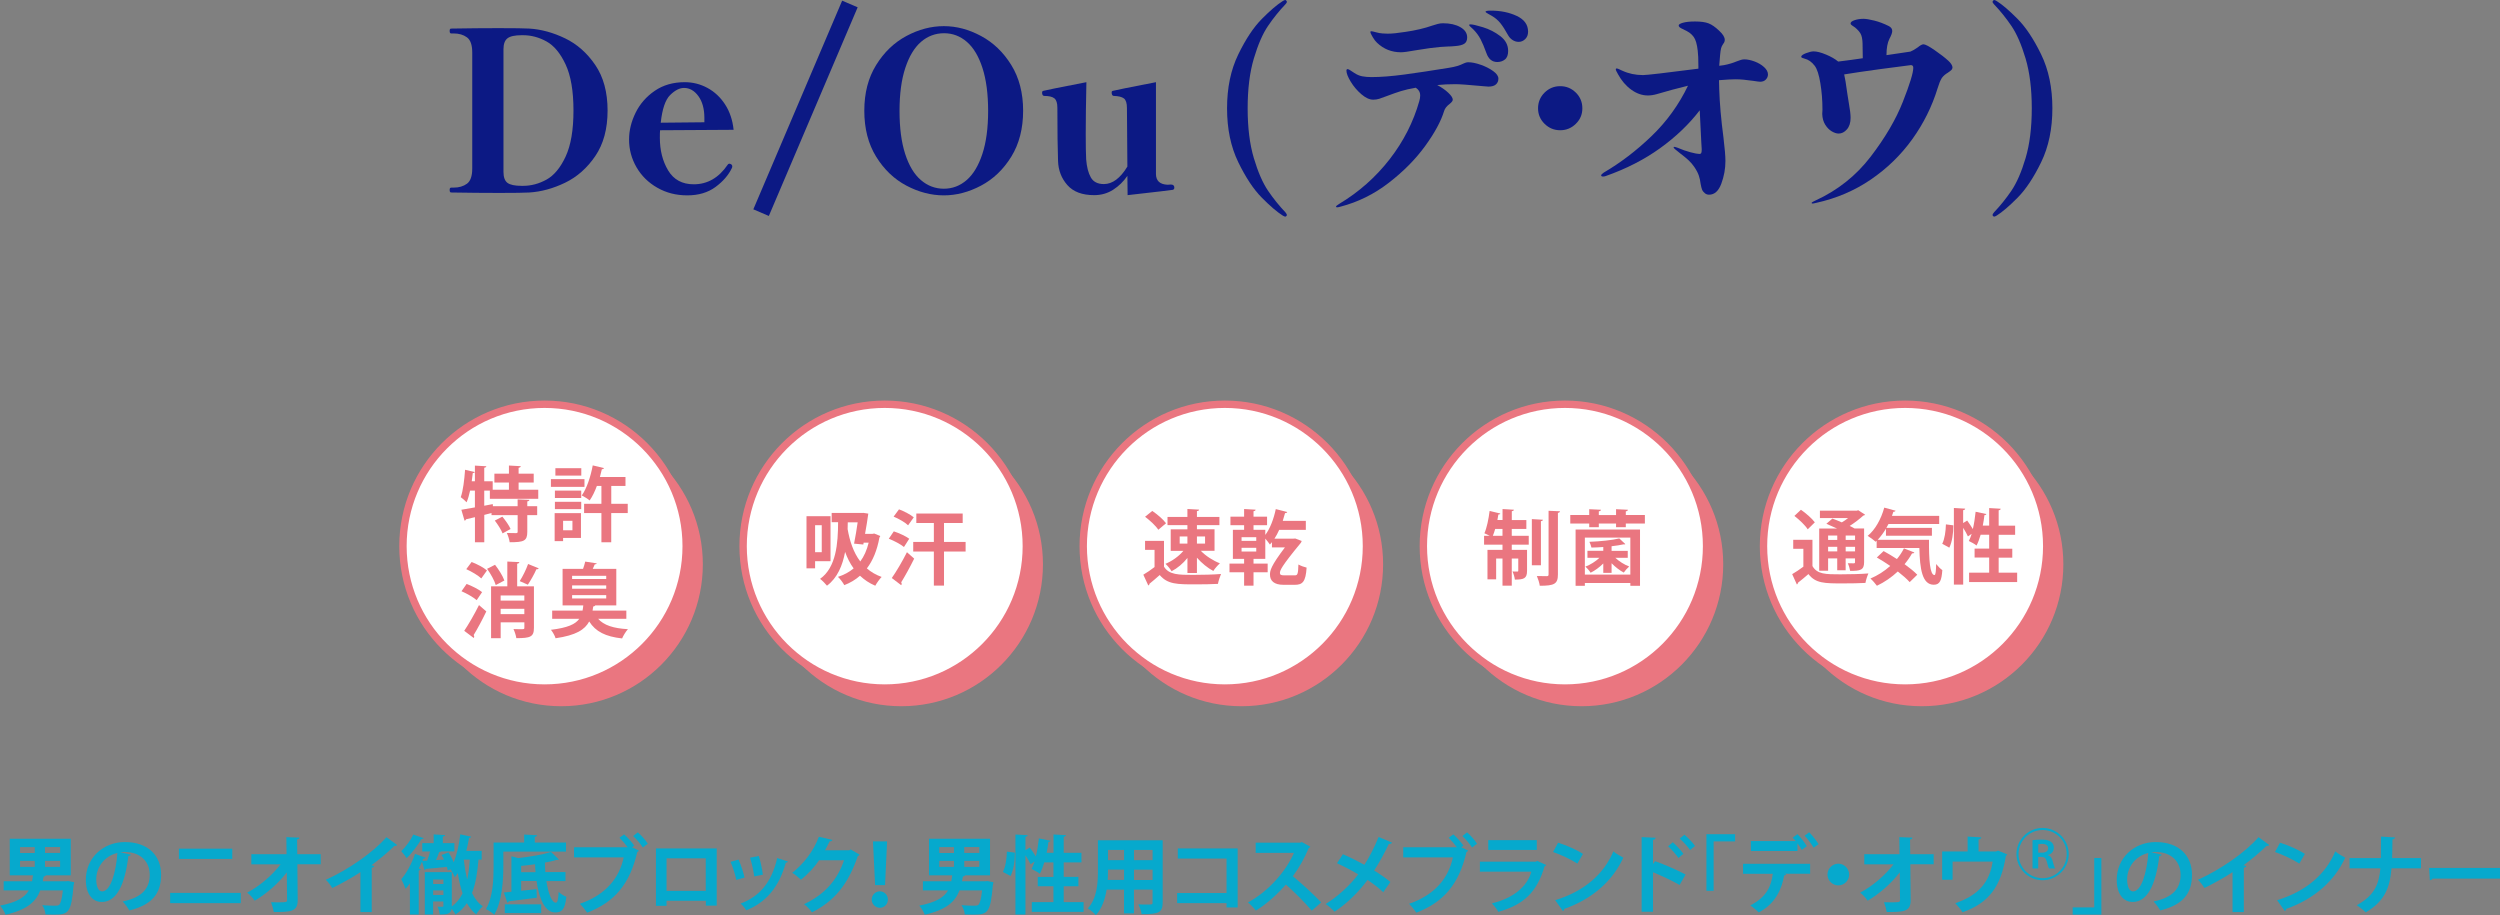 <?xml version="1.0" encoding="UTF-8"?><svg id="_レイヤー_2" xmlns="http://www.w3.org/2000/svg" viewBox="0 0 677.19 247.88"><rect x="0" y="0" width="677.19" height="247.88" fill="#808080" stroke="none"/><defs><style>.cls-1{fill:#ea7680;}.cls-2{fill:#06a9cd;}.cls-3{fill:#0c1984;}.cls-4{fill:#fff;stroke:#ea7680;stroke-miterlimit:10;stroke-width:2px;}</style></defs><g id="_デザイン"><g><path class="cls-2" d="m18.47,238.66l1.61.3c0,.23-.05.53-.14.76-.64,7.61-1.4,8.03-5.33,8.03-.67,0-1.47-.02-2.28-.05-.05-.76-.41-1.82-.9-2.51,1.43.12,2.9.14,3.52.14.48,0,.76-.02,1.06-.23.41-.37.76-1.54,1.01-3.91h-6.12c-1.1,2.92-3.4,5.22-9.4,6.58-.25-.71-.92-1.84-1.5-2.46,4.55-.87,6.71-2.25,7.8-4.12H.99v-2.48h7.7c.09-.51.18-1.06.25-1.61H2.64v-9.91h16.53v9.91h-6.74c-.07.16-.28.28-.6.35-.07.44-.16.85-.25,1.26h6.25l.62-.05Zm-13.04-9.2v1.59h3.98v-1.59h-3.98Zm0,3.72v1.63h3.98v-1.63h-3.98Zm10.85-2.14v-1.59h-4.09v1.59h4.09Zm0,3.77v-1.63h-4.09v1.63h4.09Z"/><path class="cls-2" d="m35.46,231.51c-.09.21-.37.39-.69.39-.94,7.86-3.24,12.42-7.2,12.42-2.51,0-4.32-2.12-4.32-6.02,0-5.89,4.69-10.21,10.55-10.21,6.51,0,9.84,3.86,9.84,8.85,0,5.4-2.78,8.21-8.58,9.68-.44-.69-1.08-1.66-1.84-2.44,5.24-1.04,7.34-3.54,7.34-7.2s-2.58-6.21-6.81-6.21c-.41,0-.78.05-1.17.09l2.87.64Zm-3.66-.46c-3.5.83-5.73,3.84-5.73,7.13,0,1.93.57,3.29,1.59,3.29,2.25,0,3.75-5.04,4.14-10.42Z"/><path class="cls-2" d="m65.22,241.86v2.78h-19.13v-2.78h19.13Zm-2.3-11.98v2.78h-14.46v-2.78h14.46Z"/><path class="cls-2" d="m86.87,234.11h-6.32l.09,9.66c.05,3.27-2,3.27-6.48,3.27-.12-.74-.44-1.91-.74-2.64.6.02,1.26.02,1.86.02,2.18,0,2.53,0,2.48-.69l-.07-7.43c-2.28,2.99-5.47,5.77-8.69,7.68-.48-.71-1.29-1.61-2.05-2.18,3.38-1.79,6.76-4.67,9.06-7.68h-7.93v-2.74h9.54l-.05-4.62,3.54.14c-.02.25-.18.44-.64.48l.05,4h6.35v2.74Z"/><path class="cls-2" d="m107.57,228.89c-.14.18-.37.28-.74.25-1.79,1.75-4.02,3.61-6.21,5.22.25.07.51.18.74.25-.07.21-.28.39-.67.44v12h-3.06v-10.81c-2.05,1.38-5.1,3.08-7.63,4.3-.37-.64-1.15-1.7-1.75-2.23,6-2.67,12.9-7.45,16.42-11.54l2.9,2.12Z"/><path class="cls-2" d="m130.48,232.84h-.87c-.28,3.47-.76,6.51-1.75,9.06.74,1.52,1.68,2.76,2.92,3.59-.57.48-1.4,1.5-1.79,2.21-1.01-.8-1.84-1.84-2.53-3.06-.8,1.22-1.82,2.25-3.06,3.08-.21-.39-.67-1.06-1.06-1.54-.25,1.4-1.29,1.54-3.22,1.54-.09-.62-.32-1.54-.6-2.12.57.02,1.13.02,1.33.02.18,0,.25-.07.25-.28v-1.15h-2.78v3.52h-2.25v-11.47h7.31v9.31c1.24-.9,2.21-2.12,2.92-3.56-.58-1.66-.99-3.52-1.29-5.5-.25.41-.53.78-.8,1.15-.23-.53-.76-1.56-1.15-2.16l-.76.3c-.07-.3-.14-.62-.25-.97-2.16.23-4.28.44-5.73.55-.02.18-.21.3-.34.35l-.67-2.3c-.28.62-.57,1.24-.87,1.84l.53.18c-.02.18-.21.32-.55.37v11.93h-2.39v-8.44c-.39.53-.78,1.03-1.17,1.47-.21-.6-.83-2.02-1.17-2.62,1.38-1.54,2.85-4.25,3.73-6.85l2.85,1.03c-.12.23-.35.3-.6.25l-.25.62,1.29-.07c.3-.76.57-1.66.8-2.48h-2.14v-2.25h3.1v-2.37l3.08.18c-.02.21-.18.34-.6.41v1.77h3.13v2.25h-3.59c-.09.12-.28.18-.53.18-.21.64-.53,1.43-.85,2.16l2.16-.12c-.21-.44-.46-.87-.69-1.26l1.91-.69c.55.78,1.03,1.77,1.4,2.67.87-2.05,1.45-4.81,1.79-7.57l2.94.64c-.05.21-.25.32-.57.32-.21,1.17-.44,2.37-.74,3.52h4.16v2.32Zm-15.75-5.79c-.09.18-.28.25-.58.23-.9,1.56-2.48,3.75-4,5.17-.34-.53-1.01-1.43-1.47-1.89,1.26-1.17,2.62-3.06,3.27-4.51l2.78.99Zm5.38,11.2h-2.78v1.2h2.78v-1.2Zm-2.78,4.18h2.78v-1.24h-2.78v1.24Zm8.32-9.59l-.02.05c.21,1.86.51,3.68.92,5.33.37-1.63.57-3.43.71-5.38h-1.61Z"/><path class="cls-2" d="m153.31,230.68h-16.97v4.05c0,3.75-.34,9.45-2.46,13.04-.46-.46-1.63-1.24-2.25-1.52,1.93-3.29,2.07-8.12,2.07-11.52v-6.51h8.28v-2.16l3.5.18c-.02.23-.18.37-.62.46v1.52h8.46v2.46Zm-.14,7.98h-5.17c.51,3.31,1.47,5.89,2.58,5.86.44,0,.64-.92.74-2.92.55.53,1.43,1.08,2.09,1.31-.35,3.47-1.22,4.25-3.04,4.25-2.76,0-4.32-3.66-5.04-8.51h-4.16v2.64l4.16-.44.09,2.32c-2.78.37-5.7.74-7.59.97-.05.18-.23.32-.41.37l-.94-2.76,2.05-.21v-9.59l1.82.48c3.27-.37,6.74-.94,8.9-1.66l2.16,2.05c-.11.09-.25.09-.6.09-.92.28-2,.53-3.2.74,0,.85.05,1.72.11,2.58h5.45v2.42Zm-16.44,8.67v-2.37h9.86v2.37h-9.86Zm4.44-11.08h3.89c-.07-.69-.12-1.43-.14-2.14-1.24.18-2.51.32-3.75.44v1.7Z"/><path class="cls-2" d="m169.05,226.01c.94.8,2.14,2.14,2.74,3.04l-.57.46,1.86.9c-.09.16-.25.3-.46.39-2.02,8.6-6.02,13.5-13.57,16.42-.53-.78-1.38-1.82-1.98-2.41,7.08-2.42,10.72-7.06,11.87-12.56h-13.45v-2.74h14.53c-.6-.83-1.54-1.93-2.21-2.58l1.24-.92Zm5.08,3.56c-.51-.85-1.79-2.35-2.62-3.1l1.26-1.01c.97.83,2.12,2.16,2.71,3.08l-1.36,1.04Z"/><path class="cls-2" d="m194.14,229.81v15.5h-2.94v-1.31h-10.65v1.36h-2.87v-15.54h16.46Zm-2.97,11.5v-8.81h-10.62v8.81h10.62Z"/><path class="cls-2" d="m200.05,232.84c.64,1.38,1.33,3.5,1.63,4.88l-2.23.62c-.3-1.43-.92-3.45-1.56-4.88l2.16-.62Zm13.38.53c-.07.18-.28.32-.57.3-1.89,6.78-5.45,10.78-10.69,12.9-.3-.46-1.03-1.38-1.56-1.82,4.92-1.84,8.37-5.5,9.91-12.33l2.92.94Zm-7.89-1.5c.48,1.4.92,3.61,1.1,5.06l-2.35.48c-.18-1.52-.64-3.61-1.13-5.08l2.37-.46Z"/><path class="cls-2" d="m232.85,231.51c-.09.18-.32.32-.51.44-2.6,7.52-6.19,12.05-12.39,15.18-.48-.64-1.33-1.63-2.16-2.21,5.75-2.69,9.11-6.74,10.83-11.89h-6.76c-1.15,1.75-3.01,3.77-4.9,5.27-.55-.55-1.59-1.4-2.37-1.89,2.99-2.28,5.82-5.91,7.22-9.75l3.66.85c-.09.28-.39.41-.76.41-.37.83-.83,1.63-1.22,2.39h6.55l.41-.21,2.39,1.4Z"/><path class="cls-2" d="m236.12,243.67c0-1.22.99-2.23,2.21-2.23s2.18,1.01,2.18,2.23-.97,2.23-2.18,2.23-2.21-1.04-2.21-2.23Zm.92-3.91l-.57-11.84h3.82l-.55,11.84h-2.69Z"/><path class="cls-2" d="m267.47,238.66l1.61.3c0,.23-.05.53-.14.76-.64,7.61-1.4,8.03-5.33,8.03-.67,0-1.47-.02-2.28-.05-.05-.76-.41-1.82-.9-2.51,1.43.12,2.9.14,3.52.14.48,0,.76-.02,1.06-.23.41-.37.76-1.54,1.01-3.91h-6.12c-1.1,2.92-3.4,5.22-9.4,6.58-.25-.71-.92-1.84-1.5-2.46,4.55-.87,6.71-2.25,7.8-4.12h-6.81v-2.48h7.7c.09-.51.18-1.06.25-1.61h-6.3v-9.91h16.53v9.91h-6.74c-.07.16-.28.28-.6.35-.07.44-.16.85-.25,1.26h6.25l.62-.05Zm-13.04-9.2v1.59h3.98v-1.59h-3.98Zm0,3.72v1.63h3.98v-1.63h-3.98Zm10.85-2.14v-1.59h-4.09v1.59h4.09Zm0,3.77v-1.63h-4.09v1.63h4.09Z"/><path class="cls-2" d="m271.66,236.18c.71-1.31,1.03-3.59,1.08-5.5l2.16.28c.02,2.16-.34,4.71-1.17,6.32l-2.07-1.1Zm16.46,8.19h5.4v2.64h-14.03v-2.64h5.86v-4.3h-4.25v-2.53h4.25v-3.93h-2.48c-.35,1.15-.74,2.21-1.2,3.06-.53-.41-1.59-.99-2.25-1.29.3-.55.57-1.24.83-2.02l-1.1.74c-.28-.64-.83-1.56-1.38-2.44v16.07h-2.71v-21.68l3.31.18c-.02.23-.21.37-.6.44v3.63l1.17-.71c.55.74,1.2,1.66,1.66,2.41.37-1.52.62-3.24.81-4.9l3.13.64c-.05.18-.23.3-.55.3-.11.97-.28,1.98-.48,2.97h1.86v-4.97l3.36.18c-.02.25-.18.37-.6.46v4.32h4.81v2.6h-4.81v3.93h3.98v2.53h-3.98v4.3Z"/><path class="cls-2" d="m314.94,227.6v16.88c0,2.74-1.15,3.17-5.7,3.13-.09-.74-.53-1.93-.9-2.64.78.05,1.66.05,2.32.05,1.45,0,1.54,0,1.54-.55v-3.5h-5.04v6.44h-2.69v-6.44h-4.71c-.41,2.55-1.24,5.08-2.92,6.92-.44-.53-1.56-1.47-2.18-1.82,2.53-2.78,2.74-6.92,2.74-10.19v-8.28h17.55Zm-14.81,7.96c0,.74,0,1.49-.07,2.8h4.42v-2.8h-4.35Zm4.35-5.33h-4.35v2.76h4.35v-2.76Zm7.73,2.76v-2.76h-5.04v2.76h5.04Zm-5.04,5.38h5.04v-2.8h-5.04v2.8Z"/><path class="cls-2" d="m335.25,229.83v15.98h-3.01v-1.17h-13.38v-2.74h13.38v-9.34h-13.2v-2.74h16.21Z"/><path class="cls-2" d="m354.91,229.35c-.07.18-.23.32-.41.39-1.29,2.97-2.48,5.11-4.3,7.61,2.25,1.84,5.63,4.9,7.68,7.08l-2.55,2.25c-1.79-2.14-5.08-5.43-7.01-7.06-2.16,2.44-5.15,5.24-8.14,7.04-.46-.62-1.47-1.68-2.14-2.21,5.73-3.1,10.39-8.62,12.46-13.43h-10.37v-2.76h12.03l.48-.16,2.28,1.24Z"/><path class="cls-2" d="m363.77,231.39c1.86.8,3.89,1.82,5.82,2.87,1.2-1.86,2.74-4.78,3.84-7.54l3.66,1.54c-.09.23-.44.37-.9.35-1.03,2.25-2.58,5.06-3.96,7.2,1.31.8,3.04,1.95,4.39,3.1l-1.93,2.76c-1.08-1.01-2.6-2.21-4.25-3.31-2.32,3.15-5.5,6.35-8.95,8.6-.51-.6-1.7-1.63-2.41-2.09,3.36-2.07,6.58-5.04,8.83-8.03-1.89-1.13-3.89-2.16-5.75-3.01l1.61-2.44Z"/><path class="cls-2" d="m393.67,226.01c.94.8,2.14,2.14,2.74,3.04l-.58.46,1.86.9c-.09.16-.25.3-.46.39-2.02,8.6-6.03,13.5-13.57,16.42-.53-.78-1.38-1.82-1.98-2.41,7.08-2.42,10.72-7.06,11.87-12.56h-13.45v-2.74h14.53c-.6-.83-1.54-1.93-2.21-2.58l1.24-.92Zm5.08,3.56c-.51-.85-1.79-2.35-2.62-3.1l1.26-1.01c.97.83,2.12,2.16,2.71,3.08l-1.36,1.04Z"/><path class="cls-2" d="m418.83,234.31c-.07.14-.23.28-.44.34-2.07,7.01-5.59,10.39-12.53,12.35-.32-.67-1.17-1.7-1.75-2.3,5.77-1.38,9.59-4.53,10.69-8.58h-13.93v-2.71h15.18l.32-.23,2.46,1.13Zm-2.55-4.09h-13.15v-2.64h13.15v2.64Z"/><path class="cls-2" d="m422.05,228.27c2.3.71,5.06,1.93,6.74,3.04l-1.52,2.62c-1.66-1.1-4.37-2.37-6.58-3.15l1.36-2.51Zm-.78,15.57c7.75-2.39,13.08-6.9,15.75-13.22.85.69,1.84,1.24,2.69,1.7-2.85,6.28-8.35,11.17-15.96,13.87-.05.25-.18.51-.39.6l-2.09-2.94Z"/><path class="cls-2" d="m454.96,239.72c-1.91-1.1-4.92-2.53-7.2-3.45v10.69h-3.08v-20.21l3.77.18c-.02.28-.21.51-.69.57v6.55l.57-.78c2.53.9,5.98,2.41,8.26,3.61l-1.63,2.83Zm-1.84-11.57c.87.74,2.14,2.09,2.87,3.13l-1.33,1.13c-.6-.87-1.91-2.39-2.81-3.17l1.26-1.08Zm3.15-2.05c.97.83,2.23,2.09,2.87,3.06l-1.33,1.1c-.58-.85-1.89-2.32-2.81-3.1l1.26-1.06Z"/><path class="cls-2" d="m462.23,241.3v-15.34h7.77v1.95h-5.82v13.38h-1.96Z"/><path class="cls-2" d="m472.15,236.68v-2.69h18.17v2.69h-6.97l.46.14c-.05.16-.23.3-.53.3-.6,3.63-2.37,7.73-6.9,10.03-.44-.48-1.63-1.47-2.25-1.91,4.39-2.25,5.66-5.17,6.07-8.55h-8.05Zm15.89-6.44c-.25-.53-.69-1.2-1.15-1.82v2.09h-12.62v-2.69h12.14c-.28-.34-.58-.67-.83-.9l1.31-.97c.9.87,1.98,2.32,2.53,3.26l-1.38,1.01Zm3.22-.62c-.48-.87-1.59-2.39-2.44-3.24l1.24-.94c.9.9,2,2.3,2.55,3.22l-1.36.97Z"/><path class="cls-2" d="m500.9,236.89c0,1.61-1.33,2.94-2.94,2.94s-2.94-1.33-2.94-2.94,1.33-2.94,2.94-2.94,2.94,1.38,2.94,2.94Z"/><path class="cls-2" d="m523.78,234.11h-6.32l.09,9.66c.05,3.27-2,3.27-6.48,3.27-.12-.74-.44-1.91-.74-2.64.6.02,1.26.02,1.86.02,2.18,0,2.53,0,2.48-.69l-.07-7.43c-2.28,2.99-5.47,5.77-8.69,7.68-.48-.71-1.29-1.61-2.05-2.18,3.38-1.79,6.76-4.67,9.06-7.68h-7.93v-2.74h9.54l-.05-4.62,3.54.14c-.02.25-.18.44-.64.48l.05,4h6.35v2.74Z"/><path class="cls-2" d="m532.98,226.61l3.7.21c-.02.25-.28.53-.74.58v3.24h4.74l.53-.23,2.53,1.04c-.07.12-.21.28-.39.37-1.36,8.3-4.53,12.74-11.75,15.29-.39-.67-1.33-1.79-1.96-2.46,6.39-2.14,9.34-5.86,10.12-11.27h-10.85v4.92h-2.83v-7.66h6.9v-4.02Z"/><path class="cls-2" d="m553.29,238.43c-3.9,0-7.08-3.18-7.08-7.08s3.18-7.08,7.08-7.08,7.08,3.18,7.08,7.08-3.21,7.08-7.08,7.08Zm-6.52-7.08c0,3.6,2.92,6.53,6.52,6.53s6.53-2.93,6.53-6.53-2.92-6.52-6.53-6.52-6.52,2.96-6.52,6.52Zm3.79-3.76c.6-.09,1.5-.17,2.46-.17,2.91,0,3.31,1.35,3.31,2.22,0,1.08-.72,1.75-1.59,1.96v.04c.66.18,1,.69,1.2,1.37.24.9.54,1.89.75,2.24h-1.65c-.16-.23-.3-.65-.61-1.83-.25-1.02-.62-1.26-1.5-1.29h-.83v3.12h-1.54v-7.67Zm1.54,3.38h1.02c1.05,0,1.67-.46,1.67-1.19,0-.79-.61-1.18-1.63-1.18-.55,0-.88.04-1.05.08v2.29Z"/><path class="cls-2" d="m569.21,232.41v15.34h-7.77v-1.96h5.84v-13.38h1.93Z"/><path class="cls-2" d="m585.58,231.51c-.09.21-.37.39-.69.39-.94,7.86-3.24,12.42-7.2,12.42-2.51,0-4.32-2.12-4.32-6.02,0-5.89,4.69-10.21,10.55-10.21,6.51,0,9.84,3.86,9.84,8.85,0,5.4-2.78,8.21-8.58,9.68-.44-.69-1.08-1.66-1.84-2.44,5.24-1.04,7.33-3.54,7.33-7.2s-2.58-6.21-6.81-6.21c-.41,0-.78.05-1.17.09l2.88.64Zm-3.66-.46c-3.5.83-5.73,3.84-5.73,7.13,0,1.93.58,3.29,1.59,3.29,2.25,0,3.75-5.04,4.14-10.42Z"/><path class="cls-2" d="m614.68,228.89c-.14.18-.37.28-.74.25-1.79,1.75-4.02,3.61-6.21,5.22.25.07.51.18.74.25-.07.21-.28.39-.67.44v12h-3.06v-10.81c-2.05,1.38-5.11,3.08-7.63,4.3-.37-.64-1.15-1.7-1.75-2.23,6-2.67,12.9-7.45,16.42-11.54l2.9,2.12Z"/><path class="cls-2" d="m617.6,228.27c2.3.71,5.06,1.93,6.74,3.04l-1.52,2.62c-1.66-1.1-4.37-2.37-6.58-3.15l1.36-2.51Zm-.78,15.57c7.75-2.39,13.08-6.9,15.75-13.22.85.69,1.84,1.24,2.69,1.7-2.85,6.28-8.35,11.17-15.96,13.87-.05.25-.18.51-.39.6l-2.09-2.94Z"/><path class="cls-2" d="m655.78,235.21h-7.98c-.44,5.4-1.95,8.99-6.99,11.93-.58-.6-1.68-1.45-2.41-1.95,4.58-2.53,5.98-5.36,6.39-9.98h-8.35v-2.78h8.49c.02-.83.02-3.38.02-5.82l3.79.23c-.05.3-.25.46-.69.53-.02,1.84-.02,3.52-.09,5.06h7.82v2.78Z"/><path class="cls-2" d="m657.99,235.1h19.2v2.9h-18.23c-.14.23-.46.39-.78.44l-.18-3.33Z"/></g><g><path class="cls-3" d="m121.89,51.96c-.06-.12-.09-.3-.09-.54,0-.4.14-.6.42-.6h.66c1.44,0,2.64-.35,3.6-1.05.96-.7,1.44-2.07,1.44-4.11V14.22c0-2.04-.48-3.41-1.44-4.11-.96-.7-2.16-1.05-3.6-1.05h-.66c-.16,0-.27-.06-.33-.18-.06-.12-.09-.3-.09-.54,0-.4.14-.6.42-.6,4.68-.08,8.96-.12,12.84-.12,4.24,0,7.02.04,8.34.12,3.2.2,6.42,1.08,9.66,2.64,3.24,1.56,5.97,3.97,8.19,7.23,2.22,3.26,3.33,7.37,3.33,12.33s-1.11,9.07-3.33,12.33c-2.22,3.26-4.95,5.67-8.19,7.23-3.24,1.56-6.46,2.44-9.66,2.64-1.28.08-4,.12-8.16.12-3.92,0-8.26-.04-13.02-.12-.16,0-.27-.06-.33-.18Zm19.83-1.62c2.16,0,4.26-.56,6.3-1.68,2.04-1.12,3.77-3.2,5.19-6.24,1.42-3.04,2.13-7.2,2.13-12.48s-.71-9.44-2.13-12.48c-1.42-3.04-3.15-5.12-5.19-6.24-2.04-1.12-4.14-1.68-6.3-1.68h-.42c-1.84,0-3.12.28-3.84.84-.72.56-1.08,1.54-1.08,2.94v33.24c0,1.44.36,2.43,1.08,2.97.72.54,2,.81,3.84.81h.42Z"/><path class="cls-3" d="m198.36,45.06l-.06.36c-.92,1.96-2.41,3.7-4.47,5.22-2.06,1.52-4.61,2.28-7.65,2.28s-5.71-.69-8.13-2.07c-2.42-1.38-4.3-3.23-5.64-5.55-1.34-2.32-2.01-4.82-2.01-7.5,0-2.44.59-4.86,1.77-7.26,1.18-2.4,2.91-4.38,5.19-5.94,2.28-1.56,4.98-2.34,8.1-2.34,2.2,0,4.26.52,6.18,1.56,1.92,1.04,3.51,2.53,4.77,4.47,1.26,1.94,2.03,4.23,2.31,6.87l-19.92.12c-.04.4-.06,1.08-.06,2.04,0,3.4.75,6.35,2.25,8.85,1.5,2.5,3.81,3.75,6.93,3.75,3.72,0,6.78-1.76,9.18-5.28.12-.2.3-.3.54-.3.08,0,.2.04.36.12.24.16.36.36.36.6Zm-16.83-19.32c-1.3,1.28-2.15,3.78-2.55,7.5l11.82-.12v-1.14c0-2.48-.54-4.46-1.62-5.94-1.08-1.48-2.38-2.22-3.9-2.22-1.2,0-2.45.64-3.75,1.92Z"/><path class="cls-3" d="m232.32,1.98l-24.06,56.52-4.2-1.8L228.12.18l4.2,1.8Z"/><path class="cls-3" d="m245.52,50.28c-3.32-1.76-6.05-4.37-8.19-7.83-2.14-3.46-3.21-7.61-3.21-12.45s1.07-8.93,3.21-12.39c2.14-3.46,4.87-6.08,8.19-7.86,3.32-1.78,6.7-2.67,10.14-2.67s6.76.89,10.08,2.67c3.32,1.78,6.05,4.4,8.19,7.86,2.14,3.46,3.21,7.59,3.21,12.39s-1.07,8.99-3.21,12.45c-2.14,3.46-4.87,6.07-8.19,7.83-3.32,1.76-6.68,2.64-10.08,2.64s-6.82-.88-10.14-2.64Zm16.32-1.5c1.8-1.56,3.22-3.92,4.26-7.08,1.04-3.16,1.56-7.04,1.56-11.64s-.51-8.48-1.53-11.64c-1.02-3.16-2.43-5.52-4.23-7.08-1.8-1.56-3.86-2.34-6.18-2.34s-4.44.78-6.24,2.34c-1.8,1.56-3.22,3.92-4.26,7.08-1.04,3.16-1.56,7.04-1.56,11.64s.51,8.48,1.53,11.64c1.02,3.16,2.44,5.52,4.26,7.08,1.82,1.56,3.89,2.34,6.21,2.34s4.38-.78,6.18-2.34Z"/><path class="cls-3" d="m318.1,50.82c0,.32-.14.52-.42.6-.36.08-4.44.56-12.24,1.44l-.06-5.22c-1.04,1.52-2.32,2.77-3.84,3.75-1.52.98-3.24,1.47-5.16,1.47-3.24,0-5.66-.91-7.26-2.73-1.6-1.82-2.44-3.99-2.52-6.51-.12-3.28-.18-8.08-.18-14.4,0-1.28-.27-2.14-.81-2.58-.54-.44-1.47-.66-2.79-.66-.36-.04-.54-.34-.54-.9,0-.28.12-.44.36-.48.36-.12,4.24-.9,11.64-2.34-.12,5.56-.18,10.26-.18,14.1,0,3.12.04,5.4.12,6.84.16,2.04.58,3.66,1.26,4.86.68,1.2,1.86,1.8,3.54,1.8,2.32,0,4.44-1.58,6.36-4.74l-.12-15.84c0-1.32-.27-2.19-.81-2.61-.54-.42-1.47-.65-2.79-.69-.36-.04-.54-.36-.54-.96,0-.24.12-.38.36-.42.36-.12,4.24-.9,11.64-2.34v24.84c0,1.88,1.06,2.86,3.18,2.94l.84-.06c.64,0,.96.28.96.84Z"/><path class="cls-3" d="m347.44,58.38c-1.52-.96-3.4-2.57-5.64-4.83-2.24-2.26-4.37-5.47-6.39-9.63-2.02-4.16-3.03-9.02-3.03-14.58s1.01-10.42,3.03-14.58c2.02-4.16,4.15-7.37,6.39-9.63,2.24-2.26,4.12-3.87,5.64-4.83.32-.2.56-.3.72-.3.08,0,.17.06.27.18.1.12.15.22.15.3,0,.2-.14.44-.42.72-1.68,1.76-3.24,3.7-4.68,5.82-1.44,2.12-2.72,5.06-3.84,8.82-1.12,3.76-1.68,8.26-1.68,13.5s.56,9.74,1.68,13.5c1.12,3.76,2.4,6.7,3.84,8.82,1.44,2.12,3,4.06,4.68,5.82.28.32.42.58.42.78,0,.08-.05.17-.15.27-.1.1-.19.15-.27.15-.16,0-.4-.1-.72-.3Z"/><path class="cls-3" d="m401.11,17.55c1.3.46,2.42,1.03,3.36,1.71.94.68,1.41,1.36,1.41,2.04,0,.64-.22,1.16-.66,1.56-.44.4-1.12.6-2.04.6l-1.5-.12c-3.84-.36-6.32-.54-7.44-.54-1.84,0-3.48.08-4.92.24,1.2.64,2.2,1.34,3,2.1.8.76,1.2,1.38,1.2,1.86,0,.32-.28.7-.84,1.14-.8.6-1.3,1.24-1.5,1.92-.84,2.76-2.55,5.92-5.13,9.48-2.58,3.56-5.86,6.88-9.84,9.96-3.98,3.08-8.35,5.24-13.11,6.48-.4.12-.7.18-.9.18s-.3-.06-.3-.18c0-.16.3-.42.9-.78,5.32-3.2,9.86-7.22,13.62-12.06,3.76-4.84,6.44-10.1,8.04-15.78.16-.52.24-1.04.24-1.56,0-.84-.4-1.52-1.2-2.04-1.6.28-2.92.58-3.96.9-1.04.32-2.3.76-3.78,1.32-.92.36-1.64.62-2.16.78-.52.16-1.06.24-1.62.24-1,0-2.07-.49-3.21-1.47-1.14-.98-2.1-2.11-2.88-3.39-.78-1.28-1.17-2.28-1.17-3,0-.28.1-.42.3-.42s.48.13.84.39c.36.26.68.47.96.63.72.48,1.45.79,2.19.93.74.14,1.57.21,2.49.21,2.48,0,5.44-.23,8.88-.69,3.44-.46,7.48-1.07,12.12-1.83,1.6-.24,2.9-.62,3.9-1.14.08-.04.25-.11.51-.21.26-.1.53-.15.81-.15.96,0,2.09.23,3.39.69Zm-29.28-7.5c-.42-.7-.63-1.17-.63-1.41,0-.12.08-.18.24-.18.2,0,.61.09,1.23.27.62.18,1.23.29,1.83.33.32.04.78.06,1.38.06,1.2,0,2.8-.16,4.8-.48,2.76-.4,5.22-.98,7.38-1.74.48-.16.95-.3,1.41-.42.46-.12.93-.18,1.41-.18,1.88,0,3.44.35,4.68,1.05,1.24.7,1.86,1.63,1.86,2.79,0,.8-.26,1.37-.78,1.71-.52.34-1.34.55-2.46.63-.8.08-1.48.12-2.04.12l-1.98.12c-1.56.12-3.78.42-6.66.9-1.96.36-3.3.54-4.02.54-2.52,0-4.68-.86-6.48-2.58-.36-.32-.75-.83-1.17-1.53Zm29.88-2.67c1.7.52,3.26,1.32,4.68,2.4s2.13,2.42,2.13,4.02c0,1.08-.29,1.85-.87,2.31-.58.46-1.27.69-2.07.69-1.4,0-2.38-.8-2.94-2.4-.56-1.56-1.09-2.82-1.59-3.78-.5-.96-1.17-1.86-2.01-2.7-.24-.24-.48-.46-.72-.66-.24-.2-.36-.36-.36-.48s.12-.18.36-.18c.56,0,1.69.26,3.39.78Zm9.15-3.06c2.04.96,3.06,2.38,3.06,4.26,0,.84-.26,1.51-.78,2.01-.52.5-1.1.75-1.74.75-.6,0-1.15-.16-1.65-.48-.5-.32-.89-.72-1.17-1.2-.84-1.52-1.57-2.66-2.19-3.42-.62-.76-1.37-1.4-2.25-1.92-.2-.12-.54-.31-1.02-.57-.48-.26-.72-.45-.72-.57,0-.2.48-.3,1.44-.3,2.64,0,4.98.48,7.02,1.44Z"/><path class="cls-3" d="m418.39,33.54c-1.18-1.16-1.77-2.56-1.77-4.2s.59-3.1,1.77-4.26c1.18-1.16,2.59-1.74,4.23-1.74s3.05.58,4.23,1.74c1.18,1.16,1.77,2.58,1.77,4.26s-.59,3.04-1.77,4.2c-1.18,1.16-2.59,1.74-4.23,1.74s-3.05-.58-4.23-1.74Z"/><path class="cls-3" d="m475.27,16.65c1.02.38,1.88.89,2.58,1.53.7.64,1.05,1.3,1.05,1.98,0,.52-.19.98-.57,1.38-.38.4-.89.6-1.53.6-.24,0-.88-.08-1.92-.24-1.88-.28-3.46-.42-4.74-.42-1,0-2.5.08-4.5.24,0,1.04.02,1.86.06,2.46.12,3.84.5,8.18,1.14,13.02.36,2.96.54,5.1.54,6.42,0,2.08-.37,4.12-1.11,6.12-.74,2-1.85,3-3.33,3-.4,0-.76-.12-1.08-.36-.4-.32-.67-.66-.81-1.02-.14-.36-.27-.88-.39-1.56-.08-.76-.24-1.5-.48-2.22-.24-.72-.66-1.52-1.26-2.4-.44-.64-.95-1.23-1.53-1.77s-1.37-1.19-2.37-1.95l-1.26-1.02c-.28-.24-.42-.42-.42-.54,0-.08.06-.12.18-.12.16,0,.46.08.9.24,1.2.52,2.37.93,3.51,1.23,1.14.3,1.93.45,2.37.45.28,0,.46-.09.54-.27s.12-.51.12-.99l-.12-1.98-.42-8.58c-2.92,3.8-6.51,7.23-10.77,10.29-4.26,3.06-9.17,5.57-14.73,7.53-.24.08-.46.12-.66.12-.36,0-.54-.1-.54-.3s.24-.46.72-.78c4.52-2.64,8.83-5.93,12.93-9.87,4.1-3.94,7.39-8.49,9.87-13.65-2.96.72-5.78,1.48-8.46,2.28-.84.24-1.64.36-2.4.36-1.56,0-3.06-.52-4.5-1.56-1.44-1.04-2.64-2.44-3.6-4.2-.4-.68-.6-1.12-.6-1.32,0-.16.08-.24.24-.24.2,0,.7.2,1.5.6,1.72.8,3.6,1.2,5.64,1.2,1,0,6-.58,15-1.74v-.54c0-2-.06-3.44-.18-4.32-.2-1.76-.56-3-1.08-3.72-.28-.4-.63-.76-1.05-1.08-.42-.32-1.11-.7-2.07-1.14-.64-.28-.96-.58-.96-.9,0-.28.4-.53,1.2-.75.8-.22,1.88-.33,3.24-.33,1.56,0,2.78.17,3.66.51.88.34,1.84,1.01,2.88,2.01,1,.92,1.5,1.74,1.5,2.46,0,.4-.14.76-.42,1.08-.28.4-.47.79-.57,1.17-.1.38-.19.99-.27,1.83l-.24,2.94,1.32-.18c1.24-.24,2.38-.58,3.42-1.02.88-.36,1.56-.54,2.04-.54.84,0,1.77.19,2.79.57Z"/><path class="cls-3" d="m528.88,18.18c0,.32-.1.58-.3.78-.2.2-.54.46-1.02.78-.28.16-.56.36-.84.6-.28.24-.52.5-.72.78-.24.4-.44.8-.6,1.2-.16.4-.34.92-.54,1.56-1.52,4.96-3.81,9.57-6.87,13.83-3.06,4.26-6.8,7.9-11.22,10.92-4.42,3.02-9.37,5.13-14.85,6.33-.48.12-.8.18-.96.18s-.24-.06-.24-.18c0-.08.14-.19.42-.33.28-.14.5-.25.66-.33,6-2.76,10.97-6.71,14.91-11.85,3.94-5.14,6.85-10.1,8.73-14.88,1.88-4.78,2.82-7.85,2.82-9.21,0-.48-.22-.72-.66-.72-1.4.16-4.16.52-8.28,1.08-4.12.56-7.38,1.04-9.78,1.44.24,1,.5,2.56.78,4.68.04.16.09.49.15.99.06.5.17,1.19.33,2.07.32,1.76.48,3.1.48,4.02,0,1.32-.33,2.36-.99,3.12-.66.76-1.41,1.14-2.25,1.14-.56,0-1.18-.2-1.86-.6-.68-.4-1.27-1-1.77-1.8-.5-.8-.77-1.76-.81-2.88l.06-1.2c0-2.48-.19-4.87-.57-7.17-.38-2.3-.89-3.87-1.53-4.71-.8-1.04-1.7-1.68-2.7-1.92-.32-.08-.56-.16-.72-.24-.16-.08-.24-.18-.24-.3.04-.32.48-.64,1.32-.96.84-.32,1.52-.48,2.04-.48.88,0,2.01.29,3.39.87,1.38.58,2.47,1.21,3.27,1.89,2.28-.28,4.5-.58,6.66-.9,0-1.72-.02-3.08-.06-4.08-.04-1.16-.22-2.02-.54-2.58-.32-.56-.82-1.12-1.5-1.68-.2-.16-.45-.33-.75-.51s-.45-.37-.45-.57c0-.36.37-.66,1.11-.9.74-.24,1.53-.36,2.37-.36.68,0,1.66.16,2.94.48,1.28.32,2.6.82,3.96,1.5.6.32.9.76.9,1.32,0,.48-.26,1.2-.78,2.16-.52,1.04-.78,2.5-.78,4.38l6.48-.96c.44-.16,1.1-.54,1.98-1.14.68-.56,1.2-.84,1.56-.84.48,0,1.49.53,3.03,1.59,1.54,1.06,2.79,2.03,3.75,2.91.64.6,1,1.16,1.08,1.68Z"/><path class="cls-3" d="m540.16,57.48c1.68-1.76,3.24-3.7,4.68-5.82,1.44-2.12,2.72-5.06,3.84-8.82,1.12-3.76,1.68-8.26,1.68-13.5s-.56-9.74-1.68-13.5c-1.12-3.76-2.4-6.7-3.84-8.82-1.44-2.12-3-4.06-4.68-5.82-.28-.28-.42-.52-.42-.72,0-.08.05-.18.15-.3.1-.12.19-.18.27-.18.16,0,.4.1.72.3,1.52.96,3.4,2.57,5.64,4.83,2.24,2.26,4.37,5.47,6.39,9.63,2.02,4.16,3.03,9.02,3.03,14.58s-1.01,10.42-3.03,14.58c-2.02,4.16-4.15,7.37-6.39,9.63-2.24,2.26-4.12,3.87-5.64,4.83-.32.2-.56.3-.72.3-.08,0-.17-.05-.27-.15-.1-.1-.15-.19-.15-.27,0-.2.14-.46.42-.78Z"/></g><g><ellipse class="cls-1" cx="152.02" cy="152.86" rx="38.36" ry="38.44"/><ellipse class="cls-4" cx="147.51" cy="147.94" rx="38.36" ry="38.44"/><g><path class="cls-1" d="m145.8,135.12h-13.11v-2.22h-1.52v4.09l2.31-.44.04.57h6.69v-1.85l3.19.13c-.02.22-.18.35-.57.42v1.3h2.68v2.42h-2.68v4.55c0,2.46-.95,2.79-4.77,2.79-.09-.73-.44-1.8-.77-2.51,1.01.04,2.16.04,2.49.04.33-.02.44-.09.44-.37v-4.51h-7.08v-.57l-1.96.51v7.42h-2.53v-6.8c-.9.22-1.74.42-2.42.57-.04.22-.22.35-.4.37l-.86-2.95c.99-.15,2.27-.37,3.67-.64v-4.55h-1.3c-.26,1.19-.57,2.29-.95,3.17-.35-.4-1.12-1.06-1.58-1.39.62-1.72.97-4.69,1.17-7.42l2.62.62c-.07.15-.22.29-.53.26-.07.73-.18,1.5-.29,2.24h.86v-4.25l3.1.18c-.02.2-.18.33-.57.4v3.67h2.29v2.29h4.4v-1.96h-3.94v-2.4h3.94v-2.2l3.21.18c-.02.22-.2.35-.59.44v1.58h4.09v2.4h-4.09v1.96h5.32v2.44Zm-9.66,9.37c-.35-.95-1.3-2.42-2.11-3.48l2.05-1.06c.84,1.01,1.83,2.4,2.22,3.34l-2.16,1.19Z"/><path class="cls-1" d="m158.32,129.79v2.09h-9.09v-2.09h9.09Zm-.95,9.2v6.73h-4.84v.86h-2.29v-7.59h7.13Zm-7.06-4.09v-2h7.13v2h-7.13Zm0,3.01v-1.98h7.13v1.98h-7.13Zm7.15-11.09v2h-7.02v-2h7.02Zm-2.4,14.26h-2.53v2.55h2.53v-2.55Zm14.98-4.62v2.51h-4.47v7.92h-2.66v-7.92h-4.69v-2.51h4.69v-4.84h-1.23c-.55,1.5-1.21,2.88-1.96,3.94-.48-.42-1.52-1.06-2.13-1.36,1.32-1.83,2.4-5.06,2.97-8.14l3.04.73c-.07.2-.26.31-.57.31-.15.7-.33,1.41-.53,2.11h6.93v2.42h-3.85v4.84h4.47Z"/><path class="cls-1" d="m126.39,158.17c1.41.53,3.28,1.47,4.2,2.22l-1.47,2.18c-.86-.77-2.68-1.8-4.11-2.42l1.39-1.98Zm-.64,12.7c1.12-1.67,2.73-4.42,4-6.97l1.98,1.72c-1.1,2.29-2.38,4.69-3.43,6.4.11.15.15.29.15.42s-.04.26-.13.37l-2.57-1.94Zm4.62-14.19c-.84-.81-2.64-1.87-4.07-2.51l1.45-1.94c1.41.53,3.26,1.5,4.16,2.29l-1.54,2.16Zm3.72-3.7c1.01,1.3,2.11,3.04,2.53,4.27l-2.33,1.23c-.35-1.19-1.36-3.04-2.35-4.4l2.16-1.1Zm10.54,5.85v11.24c0,2.46-.99,2.79-4.77,2.79-.09-.7-.44-1.78-.77-2.46.62.04,1.28.04,1.78.04,1.06,0,1.17,0,1.17-.4v-1.47h-6.42v4.31h-2.6v-14.06h4.4v-6.71l3.26.15c-.02.24-.18.35-.59.44v6.12h4.55Zm-2.6,2.46h-6.42v1.39h6.42v-1.39Zm-6.42,5.06h6.42v-1.45h-6.42v1.45Zm10.32-12.39c-.11.18-.31.26-.64.24-.55,1.3-1.56,3.06-2.31,4.18-.02,0-2.2-.97-2.2-.97.79-1.23,1.76-3.17,2.27-4.64l2.88,1.19Z"/><path class="cls-1" d="m169.67,167.61h-7.66c1.54,1.76,4.16,2.6,8.08,2.82-.57.62-1.25,1.74-1.58,2.51-4.51-.51-7.17-1.85-8.91-4.6-1.17,2.2-3.54,3.74-9.11,4.55-.18-.68-.79-1.72-1.25-2.29,4.51-.55,6.62-1.5,7.68-2.99h-7.35v-2.22h8.23c.09-.44.15-.9.2-1.41h-5.61v-9.88h5.54c.24-.66.46-1.39.59-1.98l3.12.48c-.04.18-.24.26-.55.29-.15.37-.33.79-.53,1.21h6.38v9.88h-5.7c-.07.15-.24.26-.55.31-.04.37-.11.75-.18,1.1h9.15v2.22Zm-14.7-11.64v.86h9.24v-.86h-9.24Zm0,2.6v.9h9.24v-.9h-9.24Zm0,2.64v.9h9.24v-.9h-9.24Z"/></g><ellipse class="cls-1" cx="244.15" cy="152.86" rx="38.36" ry="38.44"/><ellipse class="cls-4" cx="239.65" cy="147.94" rx="38.36" ry="38.44"/><g><path class="cls-1" d="m224.97,152.01h-4.18v1.94h-2.33v-14.13h6.51v12.19Zm-2.38-9.75h-1.8v7.31h1.8v-7.31Zm14.24,2.27l1.61.66c-.02.15-.13.31-.22.4-.64,3.5-1.78,6.25-3.41,8.38,1.1.95,2.42,1.74,4,2.31-.51.51-1.34,1.67-1.72,2.38-1.65-.7-2.99-1.63-4.14-2.71-1.23,1.1-2.66,1.94-4.25,2.55-.33-.64-1.17-1.76-1.72-2.24,1.63-.53,3.04-1.28,4.25-2.29-.99-1.36-1.74-2.88-2.31-4.47-.68,3.65-2.09,7.06-4.91,9.15-.4-.51-1.32-1.45-1.87-1.85,4.38-3.1,4.86-9.62,4.88-15.34h-1.74v-2.51h8.03l.57-.02,1.32.2c-.26,1.8-.46,3.21-.88,5.48h2.02l.46-.09Zm-5.48,2.71c.35-1.78.73-3.96.97-5.76h-2.68c0,.59-.02,1.21-.04,1.85.55,3.12,1.52,6.25,3.43,8.76,1.01-1.36,1.78-3.06,2.27-5.1h-1.36l-.09.51-2.49-.24Z"/><path class="cls-1" d="m242.11,143.93c1.39.46,3.26,1.3,4.18,2l-1.43,2.24c-.86-.73-2.68-1.69-4.11-2.24l1.36-2Zm-.55,12.65c1.17-1.67,2.82-4.42,4.11-7l1.96,1.74c-1.14,2.31-2.46,4.71-3.52,6.42.09.13.13.26.13.4s-.04.26-.13.37l-2.55-1.94Zm1.96-18.61c1.36.51,3.12,1.41,4,2.16l-1.54,2.16c-.79-.77-2.53-1.78-3.92-2.35l1.45-1.96Zm18.04,8.82v2.6h-5.85v9.24h-2.75v-9.24h-5.59v-2.6h5.59v-5.13h-4.75v-2.55h12.56v2.55h-5.06v5.13h5.85Z"/></g><ellipse class="cls-1" cx="336.29" cy="152.86" rx="38.36" ry="38.44"/><ellipse class="cls-4" cx="331.78" cy="147.94" rx="38.36" ry="38.44"/><g><path class="cls-1" d="m315.3,146.5v7c1.36,2.22,4.03,2.22,7.88,2.22,2.53,0,5.52-.07,7.57-.24-.29.64-.7,1.91-.84,2.68-1.63.09-3.92.13-6.07.13-4.93,0-7.57,0-9.7-2.53-.97.86-1.96,1.72-2.79,2.38,0,.24-.09.37-.31.44l-1.34-2.91c.95-.57,2.07-1.3,3.04-2.07v-4.66h-2.57v-2.44h5.15Zm-3.17-8.1c1.34.92,2.97,2.29,3.72,3.34l-2.09,1.76c-.68-1.06-2.27-2.53-3.59-3.52l1.96-1.58Zm9.51,4.97v-1.12h-5.39v-2.22h5.39v-2.16l3.17.18c-.02.22-.2.35-.59.4v1.58h6.09v2.22h-6.09v1.12h4.77v5.83h-3.72c1.32,1.39,3.34,2.68,5.17,3.39-.57.51-1.39,1.43-1.78,2.07-1.52-.79-3.15-2.13-4.44-3.59v4.14h-2.57v-4.07c-1.19,1.5-2.73,2.79-4.29,3.59-.37-.62-1.12-1.54-1.67-2,1.8-.75,3.67-2.07,4.86-3.52h-3.43v-5.83h4.53Zm-2.09,1.94v1.94h2.09v-1.94h-2.09Zm6.87,0h-2.2v1.94h2.2v-1.94Z"/><path class="cls-1" d="m352.59,146.53c-.04.15-.13.42-.24.53-5.28,6.4-5.65,7.44-5.65,8.16,0,.48.37.62,1.03.62h3.08c.62,0,.84-.31.9-2.93.7.38,1.52.68,2.22.84-.24,3.87-1.12,4.66-3.19,4.66h-3.08c-2.55,0-3.65-1.1-3.65-2.75,0-1.1.18-2.27,4.05-7.39h-3.52v-1.41c-.18.22-.35.44-.55.64-.29-.42-.79-1.08-1.25-1.61v5.5h-3.19v1.28h3.83v2.35h-3.83v3.63h-2.55v-3.63h-3.96v-2.35h3.96v-1.28h-3.04v-7.88h3.04v-1.25h-3.7v-2.31h3.7v-2.07l3.12.18c-.02.22-.18.35-.57.42v1.47h3.67v2.31h-3.67v1.25h3.19v1.39c1.28-1.69,2.29-4.33,2.84-7l3.1.79c-.07.2-.26.31-.59.29-.18.7-.4,1.41-.62,2.11h6.25v2.44h-7.22c-.37.86-.81,1.65-1.28,2.38h5.08l.57-.04,1.72.66Zm-12.3-.02v-.99h-3.98v.99h3.98Zm0,2.88v-1.01h-3.98v1.01h3.98Z"/></g><ellipse class="cls-1" cx="428.42" cy="152.86" rx="38.36" ry="38.44"/><ellipse class="cls-4" cx="423.91" cy="147.94" rx="38.36" ry="38.44"/><g><path class="cls-1" d="m409.5,143.27v1.87h4.6v2.4h-4.6v1.41h4.14v5.65c0,2.09-.84,2.4-3.3,2.4-.07-.66-.35-1.58-.64-2.2.57.02,1.12.02,1.32.02.18,0,.24-.04.24-.26v-3.26h-1.76v7.35h-2.51v-7.35h-1.72v5.63h-2.35v-7.99h4.07v-1.41h-4.99v-2.4h1.52c-.48-.24-1.01-.51-1.43-.68.64-1.43,1.14-3.87,1.41-6.05l2.9.7c-.07.15-.24.29-.53.26-.07.48-.18.99-.26,1.5h1.39v-2.97l3.08.18c-.02.22-.18.33-.57.4v2.4h3.94v2.4h-3.94Zm-4.49,0c-.2.68-.4,1.32-.64,1.87h2.62v-1.87h-1.98Zm12.94-2.49c-.02.2-.18.33-.55.4v11.93h-2.46v-12.5l3.01.18Zm1.52-2.42l3.1.13c-.04.22-.18.37-.57.44v16.68c0,2.57-.97,3.06-4.91,3.06-.09-.73-.46-1.89-.79-2.64,1.17.04,2.29.04,2.66.04s.51-.11.51-.48v-17.23Z"/><path class="cls-1" d="m440.39,139.51h5.17v2.31h-5.17v.99h-2.64v-.99h-4.67v.99h-2.6v-.99h-5.13v-2.31h5.13v-1.58l3.19.15c-.02.22-.2.35-.59.44v.99h4.67v-1.58l3.21.15c-.02.24-.18.35-.57.44v.99Zm-13.6,19.17v-15.25h17.45v15.25h-2.62v-.75h-12.32v.75h-2.51Zm14.83-13.05h-12.32v10.01h12.32v-10.01Zm-7.33,9.53v-2.53c-1.03,1.03-2.27,1.94-3.43,2.51-.31-.51-.97-1.28-1.43-1.65,1.36-.51,2.79-1.41,3.83-2.4h-3.26v-1.89h4.29v-1.03c-1.08.09-2.18.13-3.21.15-.09-.42-.33-1.14-.55-1.56,2.86-.11,6.23-.44,8.1-.92l1.63,1.54c-.07.07-.18.09-.29.09-.07,0-.13,0-.2-.02-.88.2-2,.37-3.23.51v1.25h4.38v1.89h-3.37c1.03.95,2.46,1.87,3.76,2.35-.48.4-1.14,1.14-1.47,1.65-1.08-.57-2.31-1.52-3.3-2.53v2.6h-2.24Z"/></g><ellipse class="cls-1" cx="520.55" cy="152.86" rx="38.36" ry="38.44"/><ellipse class="cls-4" cx="516.05" cy="147.94" rx="38.36" ry="38.44"/><g><path class="cls-1" d="m490.95,146.22v7.11c1.28,2.24,3.59,2.24,7.54,2.24,2.54,0,5.57-.07,7.62-.24-.3.62-.68,1.83-.81,2.57-1.62.09-3.95.13-6.11.13-4.95,0-7.39,0-9.33-2.53-.98.86-1.99,1.69-2.84,2.35-.02.26-.08.37-.3.46l-1.26-2.79c.94-.55,2.05-1.28,3.03-2.02v-4.84h-2.75v-2.44h5.21Zm-3.12-8.14c1.32.92,2.99,2.35,3.76,3.41l-1.92,1.89c-.66-1.06-2.28-2.6-3.61-3.63l1.77-1.67Zm7.36,13.2v3.32h-2.41v-11.44h4.82c-.98-.46-2.01-.9-2.88-1.28l1.64-1.41c.77.29,1.67.64,2.54,1.03.6-.35,1.2-.75,1.71-1.17h-7.64v-2h10.01l.36-.13,1.86,1.21c-.08.15-.28.22-.49.26-.96.88-2.28,1.91-3.67,2.79.49.24.94.46,1.3.68h2.6v9.15c0,2.16-1.05,2.35-3.78,2.35-.11-.64-.36-1.5-.64-2.07.68.02,1.43.02,1.64.02.26-.02.32-.11.32-.33v-1.01h-2.54v3.23h-2.28v-3.23h-2.48Zm2.48-6.21h-2.48v1.19h2.48v-1.19Zm-2.48,4.29h2.48v-1.25h-2.48v1.25Zm7.3-3.1v-1.19h-2.54v1.19h2.54Zm-2.54,3.1h2.54v-1.25h-2.54v1.25Z"/><path class="cls-1" d="m510.88,143.18c-.68,1.14-1.45,2.18-2.26,3.04h13.9c-.04,5.35.24,9.55,1.49,9.55.32-.02.41-1.19.45-2.99.49.62,1.13,1.28,1.67,1.65-.19,2.77-.66,3.96-2.31,3.96-3.14,0-3.78-4.25-3.91-9.95h-11.57v-1.96l-.28.26c-.49-.46-1.52-1.21-2.16-1.58,2.03-1.63,3.67-4.6,4.5-7.66l3.07.84c-.09.18-.28.29-.6.29-.11.37-.24.73-.38,1.1h12.79v2.2h-13.73l-.58,1.06h12.34v2.13h-12.45v-1.94Zm-.66,6.09c1.11.62,2.37,1.34,3.61,2.16.75-.9,1.39-1.87,1.9-2.88l2.82,1.1c-.08.18-.3.29-.62.24-.58,1.03-1.26,2.02-2.03,2.93,1.37.99,2.6,1.98,3.44,2.86l-2.05,2c-.77-.86-1.92-1.87-3.22-2.88-1.69,1.58-3.61,2.9-5.66,3.87-.38-.53-1.22-1.5-1.75-1.96,1.92-.81,3.78-1.98,5.36-3.41-1.22-.84-2.48-1.63-3.63-2.29l1.84-1.74Z"/><path class="cls-1" d="m526.1,147.3c.66-1.25.96-3.43,1-5.26l2.01.26c.02,2.07-.32,4.51-1.09,6.05l-1.92-1.06Zm15.28,7.83h5.02v2.53h-13.02v-2.53h5.44v-4.11h-3.95v-2.42h3.95v-3.76h-2.31c-.32,1.1-.68,2.11-1.11,2.93-.49-.4-1.47-.95-2.09-1.23.28-.53.53-1.19.77-1.94l-1.02.7c-.26-.62-.77-1.5-1.28-2.33v15.38h-2.52v-20.75l3.07.18c-.02.22-.19.35-.56.42v3.48l1.09-.68c.51.7,1.11,1.58,1.54,2.31.34-1.45.58-3.1.75-4.69l2.9.62c-.04.18-.21.29-.51.29-.11.92-.26,1.89-.45,2.84h1.73v-4.75l3.12.18c-.02.24-.17.35-.55.44v4.14h4.46v2.49h-4.46v3.76h3.69v2.42h-3.69v4.11Z"/></g></g></g></svg>
